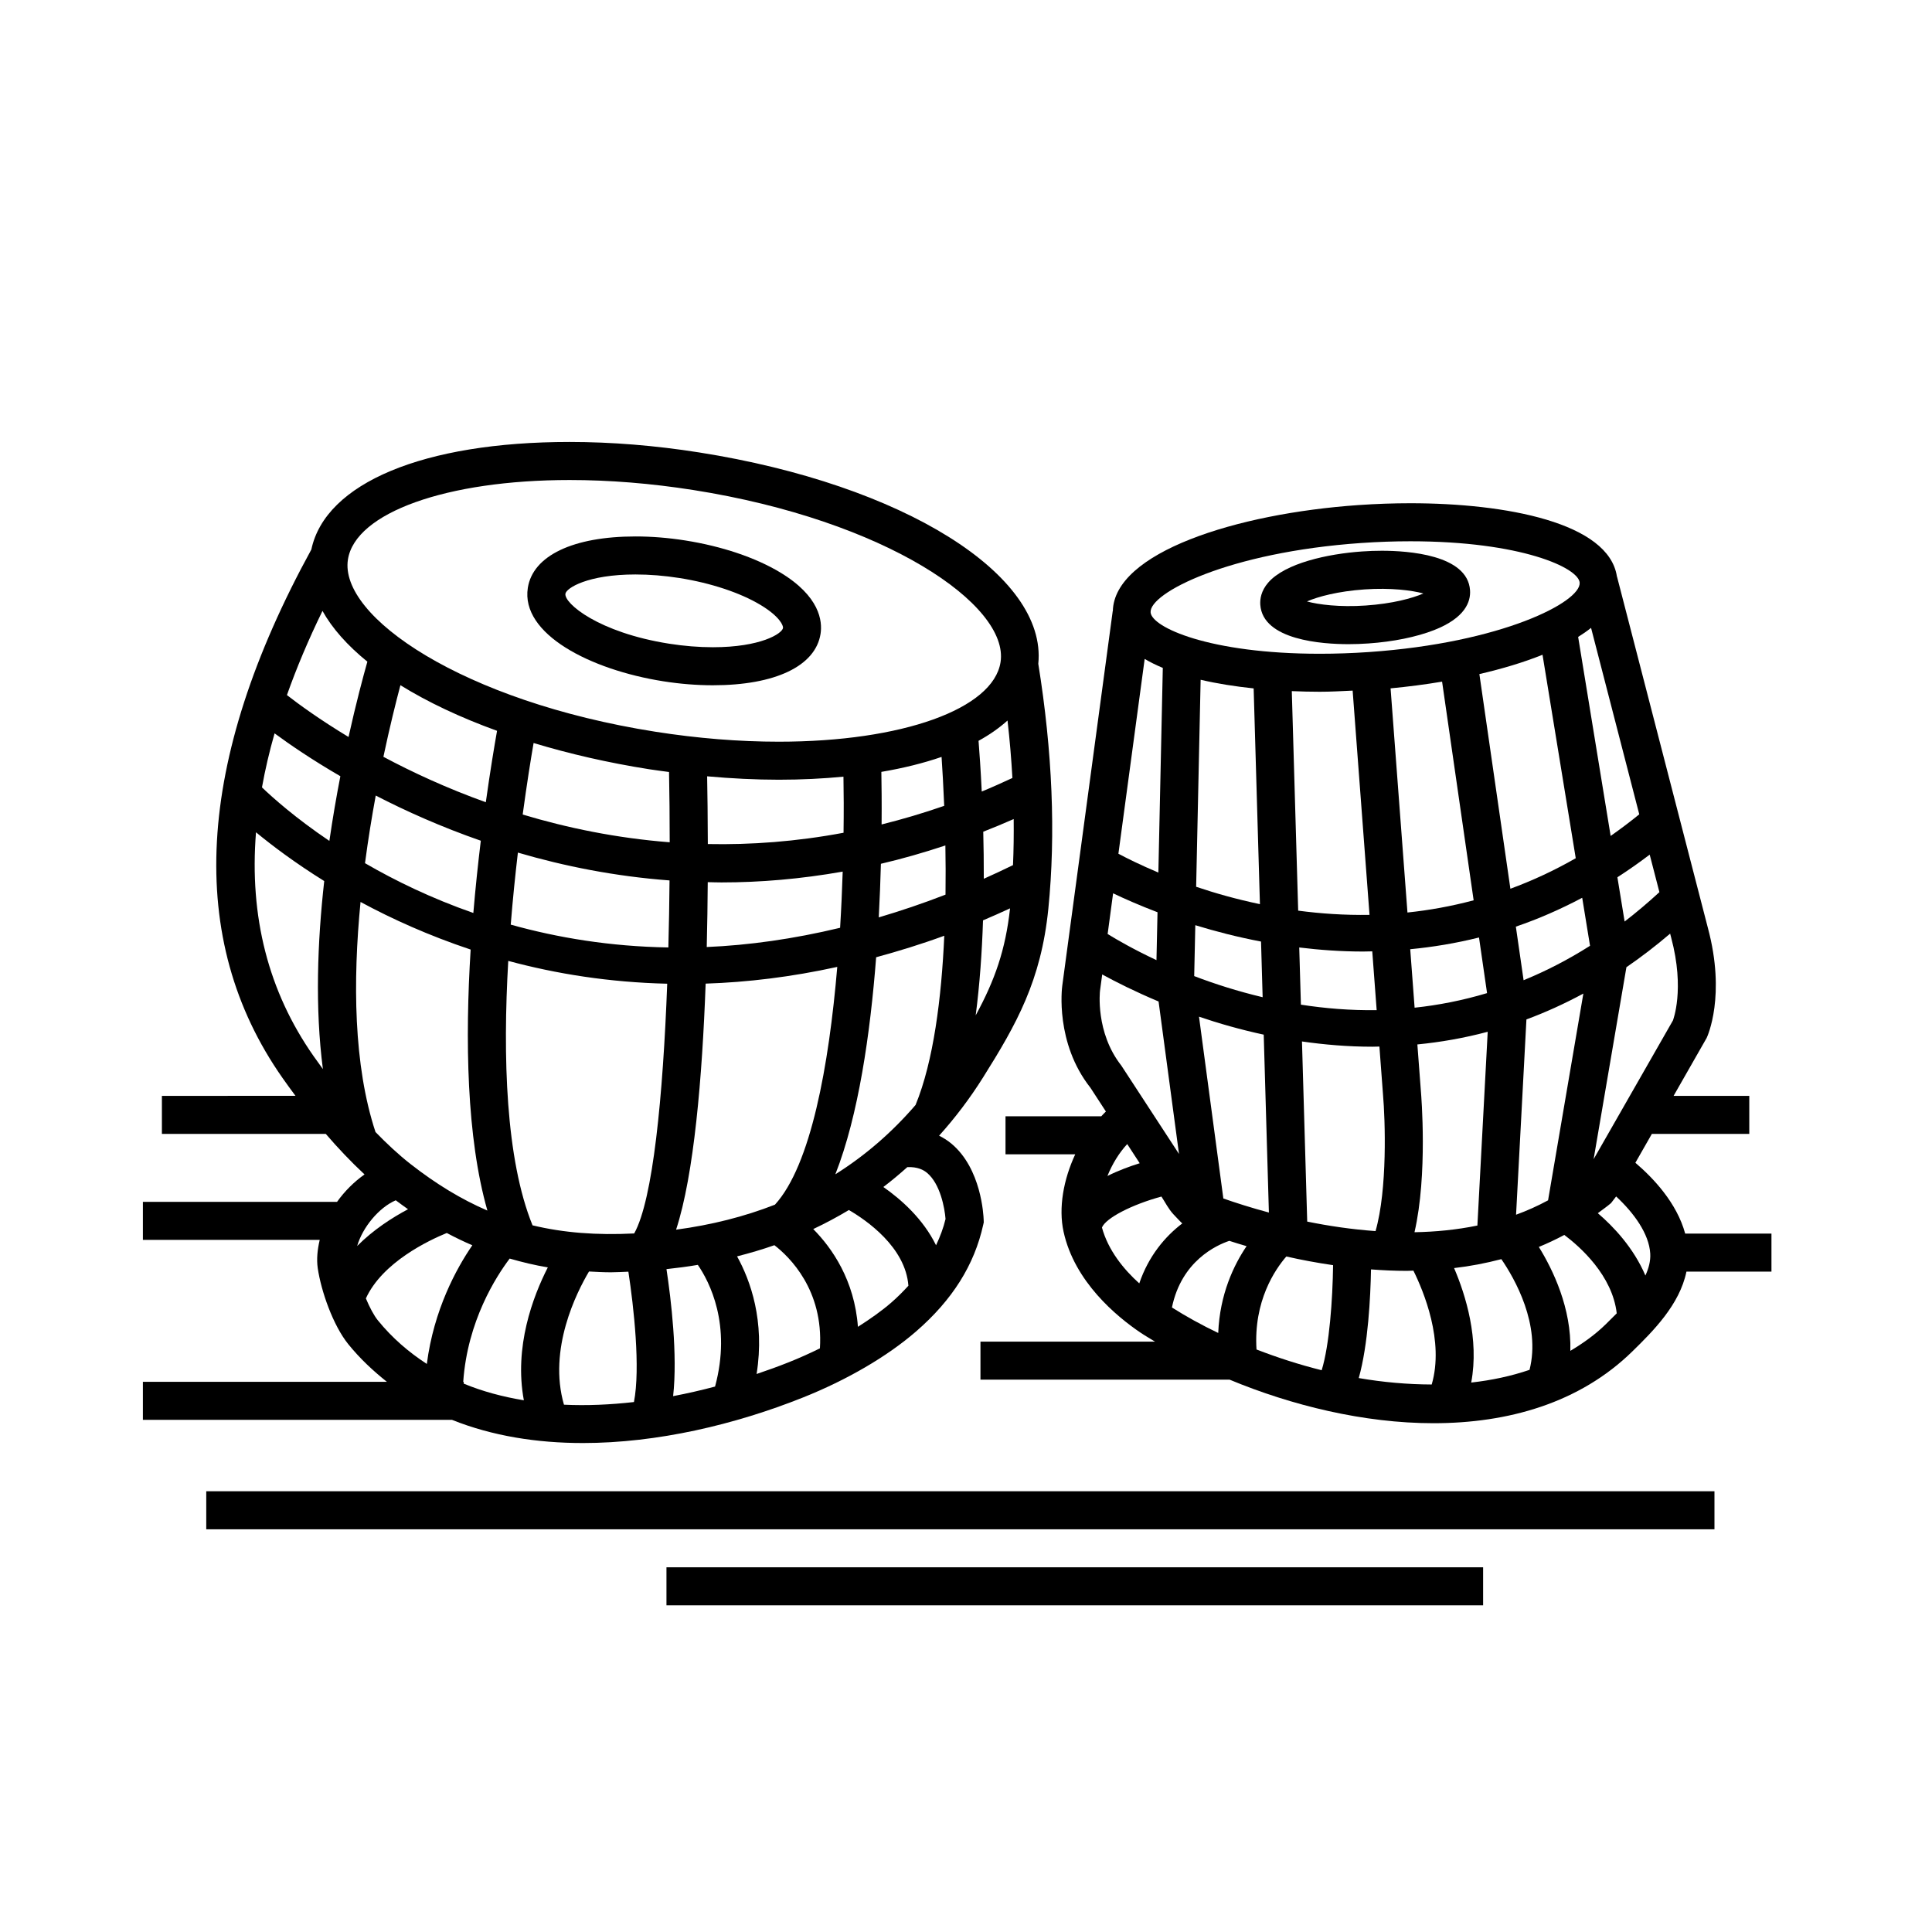 <?xml version="1.0" encoding="UTF-8"?>
<!-- Uploaded to: ICON Repo, www.iconrepo.com, Generator: ICON Repo Mixer Tools -->
<svg fill="#000000" width="800px" height="800px" version="1.1" viewBox="144 144 512 512" xmlns="http://www.w3.org/2000/svg">
 <g>
  <path d="m319.73 324.54c4.484 0.707 8.922 1.062 13.184 1.062 16.531 0 27.195-5.09 28.539-13.613 0.527-3.367-0.16-9.969-10.762-16.332-6.519-3.914-15.434-6.906-25.086-8.43-4.488-0.711-8.926-1.062-13.191-1.062-16.523 0-27.191 5.09-28.535 13.613-1.918 12.246 16.582 21.723 35.852 24.762zm-7.309-28.301c3.738 0 7.652 0.316 11.621 0.941 8.289 1.305 16.105 3.894 21.469 7.113 5.188 3.113 6.086 5.527 5.996 6.125-0.238 1.5-5.918 5.106-18.586 5.106-3.738 0-7.648-0.316-11.617-0.941-18.727-2.953-27.855-10.715-27.461-13.238 0.234-1.504 5.918-5.106 18.578-5.106z"/>
  <path d="m298.44 526.42c19.754 0 40.344-4.883 58.324-12.055 11.699-4.664 22.359-10.887 30.016-17.527 9.617-8.344 15.438-17.594 17.789-28.285l0.137-0.613-0.02-0.629c-0.047-1.375-0.648-13.621-8.531-20.219-1.02-0.852-2.121-1.551-3.285-2.125 4.238-4.707 8.133-9.836 11.637-15.41 8.926-14.199 15.395-25.715 17.312-44.699 1.988-19.816 1.09-41.664-2.66-64.938 2.383-23.566-35.777-47.5-89.871-56.02-11.699-1.844-23.25-2.777-34.336-2.777-38.719 0-64.715 10.902-68.441 28.5-30.781 56.191-33.383 103.29-7.68 139.99 1.055 1.508 2.238 3.129 3.477 4.797l-35.402 0.004v10.078h43.43c3.164 3.684 6.621 7.344 10.27 10.742-2.769 1.949-5.269 4.438-7.289 7.273h-51.449v10.078h46.859c-0.598 2.539-0.871 5.09-0.52 7.512 0.883 6.012 4.031 15.121 8.117 20.156 3.098 3.824 6.566 7.039 10.211 9.945l-64.668-0.004v10.078h81.914c10.711 4.285 22.52 6.144 34.66 6.144zm-59.789-52.215c1.438-4.926 5.699-10.141 10.223-12.117 1.082 0.805 2.172 1.613 3.254 2.371-4.223 2.246-9.219 5.461-13.477 9.746zm14.176-21.699c-3.234-2.527-6.348-5.453-9.316-8.504-5.84-17.703-6.004-40.047-3.965-60.973 8.367 4.527 18.133 8.926 29.18 12.617-1.48 23.75-1.109 49.711 4.438 69.168-6.902-2.977-13.562-7.008-20.336-12.309zm-36.062-114.16c3.984 2.934 9.863 6.969 17.434 11.359-1.039 5.34-2.031 11.105-2.91 17.145-9.012-6.086-15.027-11.465-17.863-14.184 0.836-4.672 1.945-9.445 3.34-14.32zm195.69 34.922c-2.602 1.254-5.184 2.488-7.738 3.617 0.012-4.352-0.047-8.539-0.145-12.473 2.676-1.043 5.359-2.16 8.066-3.352 0.043 4.148-0.004 8.223-0.184 12.207zm-25.816 63.555c-6.258 7.273-13.348 13.41-21.262 18.379 6.141-15.586 9.262-37.348 10.812-57.52 5.91-1.613 11.906-3.445 18.055-5.699-0.738 16.469-2.836 33.23-7.606 44.84zm-53.141 74.633c-3.668 0.973-7.375 1.824-11.113 2.535 1.219-10.977-0.555-25.684-1.762-33.66 2.812-0.301 5.586-0.66 8.309-1.125 3.062 4.449 9.004 15.84 4.566 32.25zm-48.371-42.73c-7.141-17.602-7.898-44.793-6.434-70.078 12.652 3.414 26.727 5.688 42.125 6.047-1.117 29.73-3.754 57.254-8.75 66.184-9.918 0.508-18.734-0.176-26.941-2.152zm50.098-90.875c10.273 0 21.004-0.906 32.098-2.863-0.152 4.793-0.371 9.789-0.684 14.887-12.418 2.984-24.234 4.621-35.344 5.098 0.145-5.961 0.23-11.738 0.266-17.191 1.219 0.023 2.43 0.07 3.664 0.07zm-14.102 17.234c-15.406-0.25-29.355-2.578-41.77-6.047 0.535-6.699 1.195-13.125 1.895-19.09 12.195 3.578 25.664 6.293 40.188 7.375-0.051 5.856-0.152 11.816-0.312 17.762zm2.047 74.793c4.769-14.551 6.926-40.406 7.836-65.207 11.035-0.359 22.672-1.754 34.879-4.43-2.215 26.203-6.988 52.566-16.512 63.008-8.082 3.164-16.824 5.375-26.203 6.629zm53.711-82.758c0.266-4.984 0.449-9.758 0.57-14.207 5.606-1.309 11.309-2.938 17.086-4.856 0.074 4.141 0.098 8.523 0.035 13.035-6.031 2.344-11.914 4.316-17.691 6.027zm34.125-52.172c0.594 5.168 1.012 10.242 1.293 15.227-2.719 1.258-5.438 2.484-8.125 3.594-0.281-5.82-0.613-10.484-0.848-13.445 2.957-1.621 5.504-3.426 7.68-5.375zm-17.48 9.645c0.227 3.356 0.488 7.801 0.699 12.965-5.613 1.953-11.141 3.578-16.59 4.934 0.047-5.894-0.004-10.676-0.066-13.934 5.859-0.996 11.195-2.324 15.957-3.965zm-26 5.234c0.082 4.312 0.102 9.352 0.023 14.863-12.52 2.352-24.547 3.223-35.969 2.992-0.016-7.16-0.098-13.32-0.18-17.949 6.438 0.578 12.797 0.902 19 0.902 6.043 0.004 11.734-0.293 17.125-0.809zm-46.223-1.238c0.109 5.836 0.176 12.105 0.176 18.625-14.121-1.102-27.191-3.809-38.961-7.352 1.094-8.062 2.144-14.629 2.891-18.957 9.445 2.856 19.703 5.234 30.652 6.957 1.758 0.277 3.5 0.492 5.242 0.727zm-48.555 8.016c-10.316-3.707-19.441-7.93-27.141-12.043 1.676-7.91 3.309-14.465 4.508-18.977 7.211 4.473 15.852 8.555 25.609 12.09-0.715 4.055-1.82 10.645-2.977 18.93zm-36.383-17.297c-7.742-4.68-13.32-8.762-16.324-11.105 2.562-7.231 5.691-14.66 9.422-22.305 2.59 4.644 6.613 9.164 11.895 13.453-1.109 3.93-2.992 10.938-4.992 19.957zm7.211 15.523c8.031 4.144 17.371 8.324 27.844 11.969-0.719 5.941-1.406 12.383-1.977 19.148-11.074-3.863-20.676-8.531-28.711-13.195 0.828-6.269 1.805-12.305 2.844-17.922zm45.605 125.04c-3.969 7.769-8.984 21.078-6.352 35.223-5.547-0.922-10.906-2.332-15.934-4.414v-0.473h-0.133c1.113-16.113 8.734-27.945 12.312-32.672 3.293 0.949 6.641 1.766 10.105 2.336zm4.277 36.387c-4.258-14.707 3.352-29.77 6.637-35.297 1.914 0.102 3.824 0.211 5.809 0.211 1.496 0 3.082-0.105 4.625-0.16 1.426 9.324 3.231 25.539 1.477 34.543-6.25 0.707-12.465 0.992-18.547 0.703zm59.574-11.246c-2.777 1.109-5.633 2.137-8.523 3.113 2.238-14.051-1.633-24.777-5.176-31.172 3.367-0.867 6.688-1.824 9.891-2.961 4 3.082 13.027 11.859 12.066 27.336-2.66 1.309-5.41 2.551-8.258 3.684zm18.328-9.387c-0.918-12.363-6.852-20.863-11.84-25.91 3.25-1.531 6.398-3.215 9.445-5.043 4.625 2.684 15.008 9.836 15.773 20.066-1.402 1.523-2.875 3.023-4.559 4.481-2.543 2.211-5.578 4.34-8.82 6.406zm20.703-21.613c-3.422-6.996-9.27-12.168-13.965-15.445 2.191-1.656 4.297-3.43 6.352-5.262 2.746-0.121 4.312 0.75 5.223 1.512 3.512 2.918 4.684 9.34 4.906 12.227-0.57 2.41-1.457 4.719-2.516 6.969zm10.504-60.922c1.078-8.223 1.672-16.82 1.945-25.184 2.367-0.992 4.762-2.086 7.164-3.18-1.203 10.949-3.984 18.957-9.109 28.363zm-166.36-120.82c1.953-12.398 26.113-21.059 58.75-21.059 10.566 0 21.59 0.891 32.77 2.648 50.961 8.027 83.812 30.496 81.426 45.641-1.949 12.398-26.105 21.059-58.746 21.059-10.566 0-21.59-0.891-32.77-2.648-50.957-8.027-83.812-30.496-81.43-45.641zm-24.363 72.297c4.293 3.535 10.312 8.086 18.082 12.922-1.82 16.254-2.453 33.719-0.352 49.832-0.875-1.199-1.715-2.363-2.488-3.465-11.984-17.117-17.027-36.945-15.242-59.289zm29.121 123.53c4.375-9.582 16.688-15.402 21.441-17.34 2.231 1.188 4.488 2.281 6.766 3.254-4.238 6.172-10.211 17.109-12.055 31.449-4.769-3.102-9.168-6.856-12.969-11.543-1.059-1.305-2.184-3.434-3.184-5.82z"/>
  <path d="m501.36 314.71c1.699 0 3.461-0.059 5.266-0.188 6.578-0.453 12.773-1.715 17.441-3.547 8.238-3.234 9.719-7.531 9.508-10.559-0.648-9.441-16.559-10.461-23.375-10.461-1.699 0-3.461 0.059-5.266 0.188-9.082 0.629-20.379 3.117-24.824 8.23-1.941 2.227-2.215 4.43-2.121 5.875 0.648 9.441 16.559 10.461 23.371 10.461zm4.273-14.512c6.906-0.48 12.574 0.25 15.574 1.082-2.953 1.273-8.156 2.699-15.277 3.188-6.898 0.48-12.574-0.25-15.574-1.082 2.953-1.273 8.156-2.691 15.277-3.188z"/>
  <path d="m198.66 539.2h399.69v10.078h-399.69z"/>
  <path d="m590.59 470.91c-2.223-8.156-8.465-14.727-13.199-18.766l4.367-7.648h25.82v-10.078h-20.062l8.77-15.359c0.211-0.453 5.144-11.203 0.316-29.176l-24.078-93.078-0.02 0.004c-2.117-14.297-29.414-19.445-54.723-19.445-4.488 0-9.098 0.16-13.715 0.48-32.531 2.246-64.809 12.594-65.152 28.113l-0.031-0.004-13.371 99.281c-0.086 0.609-1.914 15.145 7.457 27.02l4.109 6.309c-0.43 0.387-0.816 0.848-1.23 1.27l-25.375-0.008v10.078h18.48c-3.109 6.656-4.481 14.184-3.094 20.512 2.891 13.25 14.035 22.461 20.418 26.766 1.184 0.801 2.539 1.57 3.809 2.359h-46.25v10.078h66.016c16.402 6.82 35.539 11.547 54.055 11.547 19.719-0.004 38.684-5.324 52.703-19.043 5.453-5.34 12.516-12.352 14.316-21.129h22.531v-10.078zm-9.258 5.332c0.109 1.953-0.414 3.883-1.285 5.785-3.129-7.332-8.418-12.941-12.609-16.52 1.168-0.883 2.367-1.703 3.5-2.672l1.352-1.762c4.672 4.336 8.734 9.859 9.043 15.168zm-35.559-10.328 2.746-51.754c5.008-1.855 10.047-4.133 15.086-6.852l-9.352 54.793c-2.754 1.488-5.586 2.758-8.48 3.812zm3.57 41.109c-4.902 1.672-10.086 2.769-15.457 3.367 2.16-11.516-1.465-23.16-4.535-30.336 4.191-0.488 8.379-1.281 12.523-2.367 3.527 5.144 10.512 17.34 7.469 29.336zm-94.766-16.527c2.527-12.344 11.828-16.523 15.203-17.66 1.422 0.465 2.961 0.938 4.578 1.406-3.391 5.008-7.098 12.727-7.516 23.008-4.391-2.098-8.492-4.367-12.266-6.754zm-15.594-109.76c3.023 1.445 6.996 3.199 11.77 5.019l-0.277 12.688c-5.91-2.769-10.332-5.316-12.941-6.918zm8.367-62.117c1.449 0.867 3.066 1.656 4.805 2.379l-1.176 54.238c-4.664-1.961-8.281-3.758-10.59-4.988zm131.07 41.184c-2.519 2.051-5.047 3.953-7.582 5.727l-8.613-52.738c1.238-0.77 2.379-1.57 3.422-2.398zm5.34 20.625c-3.059 2.816-6.133 5.41-9.219 7.785l-1.914-11.73c2.863-1.84 5.719-3.844 8.559-5.996zm-35.992 23.34-2.051-14.199c5.836-1.996 11.707-4.535 17.582-7.648l2.074 12.723c-5.875 3.731-11.762 6.734-17.605 9.125zm-28.914 66.785c3.531-15.281 1.785-36.32 1.703-37.301l-0.941-12.465c6.102-0.598 12.328-1.672 18.641-3.356l-2.734 51.348c-5.516 1.137-11.129 1.676-16.668 1.773zm-28.43-2.82-1.387-47.734c5.965 0.852 12.184 1.391 18.641 1.391 0.621 0 1.254-0.031 1.879-0.039l0.953 12.707c0.586 6.766 1.203 25.09-1.977 36.195-6.367-0.453-12.496-1.379-18.109-2.519zm-2.113-72.641c5.422 0.66 11.07 1.074 16.938 1.074 0.797 0 1.605-0.031 2.414-0.047l1.168 15.578c-7.004 0.105-13.715-0.465-20.078-1.449zm-9.699 13.18c-6.641-1.578-12.734-3.531-18.137-5.598l0.293-13.488c5.266 1.621 11.098 3.133 17.418 4.336zm40.273 2.777-1.16-15.496c5.961-0.57 12.051-1.566 18.227-3.109l2.133 14.742c-6.516 1.949-12.93 3.199-19.199 3.863zm33.898-93.531 8.805 53.922c-5.785 3.309-11.578 5.977-17.32 8.086l-8.219-56.887c6.082-1.41 11.766-3.117 16.734-5.121zm-26.617 7.125 8.363 57.949c-5.953 1.586-11.82 2.637-17.539 3.234l-4.473-59.402c4.613-0.441 9.195-1.031 13.648-1.781zm-23.703 2.375 4.473 59.43c-6.602 0.109-12.918-0.324-18.906-1.117l-1.691-58.176c2.481 0.102 4.957 0.168 7.426 0.168 2.844 0.004 5.781-0.172 8.699-0.305zm-26.234-0.582 1.664 57.176c-6.203-1.301-11.879-2.906-16.902-4.606l1.188-54.859c4.379 1.023 9.117 1.773 14.051 2.289zm2.668 91.758 1.371 47.141c-4.82-1.293-8.934-2.625-12.07-3.723l-6.453-48.18c5.254 1.789 10.992 3.43 17.152 4.762zm5.992 58.789c3.871 0.883 8.035 1.664 12.391 2.301-0.121 9.117-0.973 21.211-3.023 27.844-5.941-1.48-11.723-3.356-17.27-5.5-0.812-12.824 4.906-21.188 7.902-24.645zm22.441 3.422c3.117 0.238 6.281 0.387 9.5 0.387 0.574 0 1.16-0.047 1.738-0.055 2.707 5.461 8.211 18.672 4.848 30.168-6.379-0.02-12.867-0.59-19.332-1.703 2.488-8.863 3.109-21.441 3.246-28.797zm80.023-65.988-21.027 36.777 8.691-50.875c3.879-2.66 7.742-5.613 11.586-8.898l0.266 1.023c3.723 13.898 0.453 21.973 0.484 21.973zm-82.578-126.52c4.379-0.301 8.758-0.453 13.012-0.453 29.352 0 44.57 7.039 44.84 10.977 0.352 5.094-20.586 15.941-55.855 18.379-4.379 0.301-8.758 0.453-13.012 0.453-29.352 0-44.57-7.039-44.84-10.977-0.355-5.094 20.582-15.941 55.855-18.379zm-69.266 118.68 0.586-4.336c3.68 2.016 8.758 4.57 14.938 7.164l5.414 40.41-15.285-23.422c-6.938-8.824-5.66-19.738-5.652-19.816zm10.523 45.691c-2.695 0.84-5.699 1.949-8.555 3.379 1.293-3.199 3.113-6.16 5.246-8.457zm-10.008 17.035c1.047-2.523 7.914-6.07 15.766-8.203 1.031 1.582 1.867 3.281 3.164 4.684 0.195 0.211 2.316 2.469 2.363 2.434-4.559 3.465-8.926 8.625-11.402 15.891-4.094-3.688-8.234-8.727-9.891-14.805zm133.54 25.617c-2.848 2.793-6.051 5.062-9.41 7.07 0.316-11.262-4.586-21.457-8.348-27.539 2.281-0.938 4.535-1.996 6.75-3.18 4.219 3.168 12.746 10.746 13.891 20.777-0.977 0.988-1.949 1.953-2.883 2.871z"/>
  <path d="m320.62 559.35h216.42v10.078h-216.42z"/>
 </g>
</svg>